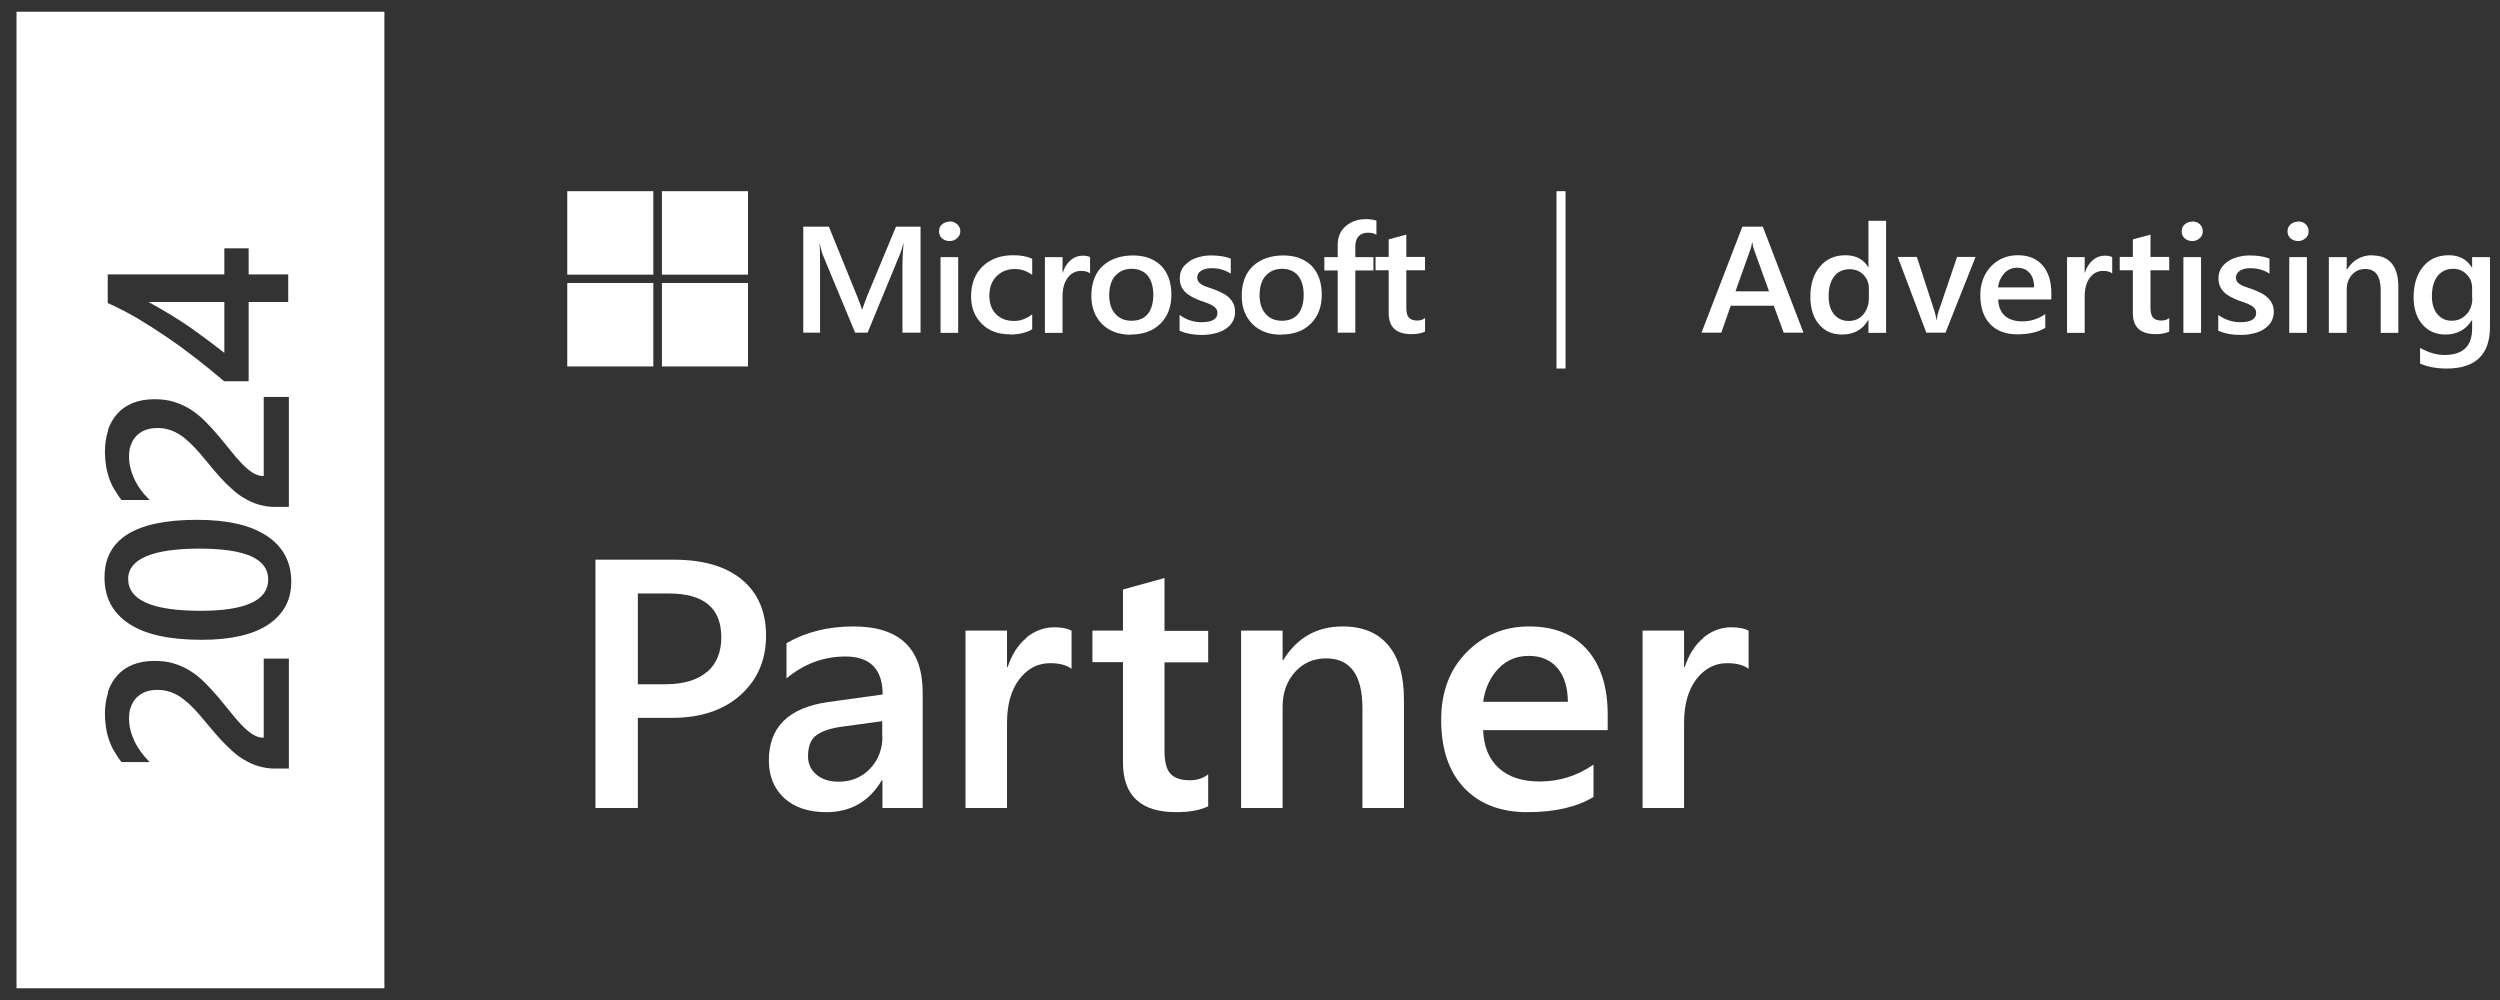 <svg width="140" height="56" viewBox="0 0 140 56" fill="none" xmlns="http://www.w3.org/2000/svg">
<rect x="0" y="0" width="140" height="56" fill="#333333" stroke="none"/>
<path d="M36.586 10.706H31.767V15.38H36.586V10.706Z" fill="white"/>
<path d="M41.887 10.706H37.068V15.38H41.887V10.706Z" fill="white"/>
<path d="M36.586 15.847H31.767V20.521H36.586V15.847Z" fill="white"/>
<path d="M41.887 15.847H37.068V20.521H41.887V15.847Z" fill="white"/>
<path d="M87.67 10.706H87.164V20.638H87.67V10.706Z" fill="white"/>
<path d="M37.695 31.342H33.345V45.248H35.719V40.2H37.634C39.249 40.2 40.526 39.767 41.478 38.914C42.429 38.049 42.899 36.951 42.899 35.596C42.899 34.24 42.441 33.2 41.538 32.452C40.634 31.704 39.357 31.342 37.707 31.342H37.695ZM39.586 37.629C39.056 38.084 38.273 38.318 37.261 38.318H35.719V33.235H37.454C39.417 33.235 40.393 34.053 40.393 35.689C40.393 36.519 40.128 37.173 39.598 37.629H39.586Z" fill="white"/>
<path d="M47.779 35.081C46.369 35.081 45.116 35.397 44.044 36.016V37.991C45.02 37.173 46.128 36.764 47.345 36.764C48.731 36.764 49.429 37.477 49.429 38.891L46.393 39.311C44.164 39.627 43.056 40.714 43.056 42.583C43.056 43.46 43.345 44.161 43.911 44.687C44.478 45.212 45.273 45.481 46.273 45.481C47.634 45.481 48.682 44.885 49.381 43.693H49.417V45.248H51.67V38.786C51.67 36.32 50.381 35.081 47.791 35.081H47.779ZM49.417 41.228C49.417 41.952 49.188 42.56 48.719 43.051C48.261 43.53 47.67 43.775 46.96 43.775C46.442 43.775 46.02 43.635 45.719 43.378C45.405 43.109 45.249 42.77 45.249 42.35C45.249 41.777 45.417 41.368 45.755 41.146C46.092 40.912 46.598 40.76 47.261 40.679L49.405 40.386V41.251L49.417 41.228Z" fill="white"/>
<path d="M57.477 35.724C57.007 36.11 56.658 36.659 56.429 37.36H56.393V35.315H54.068V45.248H56.393V40.492C56.393 39.452 56.622 38.646 57.08 38.038C57.538 37.442 58.116 37.138 58.803 37.138C59.333 37.138 59.73 37.243 60.007 37.454V35.315C59.791 35.199 59.465 35.128 59.044 35.128C58.465 35.128 57.935 35.327 57.465 35.713L57.477 35.724Z" fill="white"/>
<path d="M65.212 32.37L62.887 33.013V35.315H61.176V37.08H62.887V42.7C62.887 44.547 63.875 45.481 65.862 45.481C66.597 45.481 67.2 45.376 67.658 45.154V43.366C67.368 43.588 67.031 43.694 66.634 43.694C66.115 43.694 65.754 43.565 65.537 43.32C65.32 43.074 65.212 42.642 65.212 42.057V37.091H67.658V35.327H65.212V32.382V32.37Z" fill="white"/>
<path d="M75.188 35.081C73.742 35.081 72.634 35.712 71.863 36.963H71.826V35.315H69.501V45.248H71.826V39.58C71.826 38.797 72.055 38.155 72.513 37.64C72.971 37.126 73.561 36.869 74.26 36.869C75.609 36.869 76.296 37.792 76.296 39.65V45.248H78.621V39.171C78.621 37.851 78.332 36.834 77.742 36.133C77.152 35.432 76.308 35.081 75.188 35.081Z" fill="white"/>
<path d="M85.634 35.081C84.236 35.081 83.067 35.572 82.116 36.542C81.164 37.512 80.706 38.774 80.706 40.316C80.706 41.952 81.14 43.226 81.995 44.126C82.85 45.026 84.031 45.481 85.537 45.481C87.043 45.481 88.308 45.201 89.236 44.628V42.817C88.32 43.448 87.32 43.764 86.224 43.764C85.248 43.764 84.489 43.518 83.935 43.016C83.381 42.513 83.091 41.812 83.055 40.889H90.031V40.024C90.031 38.47 89.646 37.255 88.886 36.39C88.115 35.514 87.031 35.081 85.634 35.081ZM83.055 39.3C83.164 38.54 83.453 37.921 83.911 37.442C84.369 36.963 84.935 36.729 85.609 36.729C86.284 36.729 86.826 36.951 87.212 37.407C87.597 37.851 87.79 38.482 87.802 39.3H83.067H83.055Z" fill="white"/>
<path d="M95.392 35.724C94.922 36.11 94.573 36.659 94.344 37.36H94.308V35.315H91.983V45.248H94.308V40.492C94.308 39.452 94.537 38.646 94.995 38.038C95.452 37.442 96.031 37.138 96.717 37.138C97.248 37.138 97.645 37.243 97.922 37.454V35.315C97.705 35.199 97.38 35.128 96.958 35.128C96.38 35.128 95.85 35.327 95.38 35.713L95.392 35.724Z" fill="white"/>
<path d="M45.923 14.796C45.923 14.258 45.923 13.873 45.887 13.627H45.899C45.959 13.896 46.008 14.095 46.056 14.223L47.887 18.629H48.586L50.417 14.188C50.465 14.072 50.526 13.884 50.586 13.627H50.598C50.562 14.083 50.538 14.469 50.538 14.784V18.629H51.55V12.693H50.176L48.538 16.631C48.478 16.782 48.393 17.016 48.285 17.32H48.261C48.225 17.168 48.14 16.946 48.02 16.642L46.417 12.693H44.984V18.629H45.923V14.796Z" fill="white"/>
<path d="M53.658 14.399H52.67V18.64H53.658V14.399Z" fill="white"/>
<path d="M53.176 12.412C53.02 12.412 52.875 12.459 52.755 12.564C52.634 12.669 52.586 12.798 52.586 12.961C52.586 13.125 52.646 13.253 52.755 13.347C52.875 13.452 53.008 13.499 53.176 13.499C53.345 13.499 53.489 13.44 53.598 13.335C53.718 13.23 53.779 13.101 53.779 12.95C53.779 12.798 53.718 12.658 53.598 12.552C53.477 12.447 53.345 12.4 53.176 12.4V12.412Z" fill="white"/>
<path d="M56.562 18.734C57.044 18.734 57.453 18.64 57.803 18.442V17.6C57.49 17.846 57.152 17.974 56.791 17.974C56.369 17.974 56.032 17.846 55.779 17.588C55.526 17.331 55.405 16.992 55.405 16.549C55.405 16.104 55.538 15.742 55.803 15.473C56.068 15.205 56.417 15.064 56.827 15.064C57.176 15.064 57.49 15.17 57.803 15.392V14.492C57.502 14.352 57.152 14.293 56.743 14.293C56.032 14.293 55.453 14.504 55.02 14.924C54.586 15.345 54.381 15.906 54.381 16.607C54.381 17.238 54.586 17.74 54.984 18.138C55.381 18.535 55.911 18.722 56.55 18.722L56.562 18.734Z" fill="white"/>
<path d="M59.959 14.574C59.755 14.737 59.61 14.971 59.514 15.275H59.502V14.398H58.514V18.64H59.502V16.607C59.502 16.163 59.598 15.812 59.791 15.555C59.984 15.298 60.237 15.17 60.526 15.17C60.755 15.17 60.923 15.216 61.044 15.31V14.398C60.947 14.352 60.815 14.317 60.634 14.317C60.381 14.317 60.164 14.398 59.959 14.562V14.574Z" fill="white"/>
<path d="M63.321 18.734C64.019 18.734 64.562 18.535 64.983 18.126C65.393 17.717 65.598 17.18 65.598 16.502C65.598 15.824 65.405 15.275 65.031 14.889C64.646 14.504 64.116 14.305 63.441 14.305C62.766 14.305 62.164 14.504 61.742 14.901C61.321 15.298 61.116 15.859 61.116 16.572C61.116 17.226 61.321 17.752 61.718 18.149C62.116 18.547 62.658 18.745 63.333 18.745L63.321 18.734ZM62.453 15.45C62.682 15.193 62.983 15.053 63.369 15.053C63.754 15.053 64.056 15.181 64.272 15.438C64.477 15.695 64.586 16.058 64.586 16.514C64.586 16.969 64.477 17.331 64.272 17.588C64.068 17.834 63.766 17.962 63.369 17.962C62.971 17.962 62.682 17.834 62.453 17.577C62.224 17.32 62.116 16.969 62.116 16.525C62.116 16.081 62.224 15.707 62.453 15.438V15.45Z" fill="white"/>
<path d="M68.827 16.665C68.718 16.572 68.598 16.478 68.441 16.408C68.297 16.326 68.128 16.256 67.935 16.186C67.791 16.14 67.67 16.093 67.562 16.058C67.453 16.023 67.357 15.976 67.285 15.929C67.212 15.883 67.152 15.824 67.104 15.766C67.068 15.707 67.044 15.625 67.044 15.532C67.044 15.462 67.068 15.392 67.104 15.322C67.14 15.251 67.2 15.205 67.273 15.158C67.345 15.111 67.429 15.076 67.526 15.053C67.622 15.029 67.742 15.018 67.863 15.018C68.26 15.018 68.61 15.123 68.923 15.322V14.48C68.61 14.363 68.249 14.305 67.839 14.305C67.61 14.305 67.393 14.328 67.176 14.387C66.959 14.445 66.767 14.515 66.61 14.632C66.453 14.749 66.309 14.866 66.212 15.029C66.116 15.193 66.068 15.368 66.068 15.567C66.068 15.73 66.092 15.883 66.14 15.999C66.188 16.128 66.26 16.233 66.357 16.338C66.453 16.443 66.574 16.525 66.718 16.607C66.863 16.689 67.02 16.759 67.2 16.829C67.345 16.876 67.477 16.922 67.598 16.969C67.718 17.016 67.815 17.063 67.899 17.109C67.983 17.156 68.056 17.226 68.104 17.285C68.152 17.355 68.176 17.437 68.176 17.53C68.176 17.869 67.875 18.044 67.285 18.044C66.839 18.044 66.429 17.904 66.056 17.635V18.523C66.405 18.675 66.815 18.757 67.297 18.757C67.55 18.757 67.779 18.734 68.007 18.675C68.236 18.628 68.429 18.547 68.598 18.442C68.766 18.336 68.911 18.208 69.007 18.044C69.104 17.881 69.164 17.694 69.164 17.483C69.164 17.308 69.14 17.156 69.08 17.028C69.019 16.899 68.947 16.782 68.839 16.689L68.827 16.665Z" fill="white"/>
<path d="M71.742 18.734C72.441 18.734 72.995 18.535 73.405 18.126C73.814 17.717 74.019 17.18 74.019 16.502C74.019 15.824 73.826 15.275 73.453 14.889C73.067 14.504 72.537 14.305 71.862 14.305C71.188 14.305 70.585 14.504 70.164 14.901C69.742 15.298 69.537 15.859 69.537 16.572C69.537 17.226 69.742 17.752 70.14 18.149C70.537 18.547 71.079 18.745 71.754 18.745L71.742 18.734ZM70.875 15.45C71.103 15.193 71.405 15.053 71.79 15.053C72.176 15.053 72.477 15.181 72.694 15.438C72.899 15.695 73.007 16.058 73.007 16.514C73.007 16.969 72.899 17.331 72.694 17.588C72.489 17.834 72.188 17.962 71.79 17.962C71.393 17.962 71.103 17.834 70.875 17.577C70.646 17.32 70.537 16.969 70.537 16.525C70.537 16.081 70.646 15.707 70.875 15.438V15.45Z" fill="white"/>
<path d="M74.911 18.629H75.898V15.146H76.911V14.399H75.898V13.826C75.898 13.3 76.139 13.031 76.621 13.031C76.79 13.031 76.947 13.066 77.079 13.148V12.354C76.935 12.307 76.742 12.272 76.501 12.272C76.043 12.272 75.67 12.4 75.368 12.657C75.067 12.914 74.911 13.265 74.911 13.709V14.399H74.164V15.146H74.911V18.629Z" fill="white"/>
<path d="M78.754 13.137L77.766 13.405V14.387H77.031V15.135H77.766V17.53C77.766 18.325 78.188 18.711 79.043 18.711C79.356 18.711 79.609 18.664 79.802 18.57V17.811C79.682 17.904 79.537 17.951 79.368 17.951C79.152 17.951 78.995 17.893 78.899 17.788C78.802 17.682 78.754 17.495 78.754 17.25V15.135H79.802V14.387H78.754V13.137Z" fill="white"/>
<path d="M97.573 12.693L95.284 18.629H96.392L96.922 17.121H99.332L99.886 18.629H100.994L98.717 12.693H97.573ZM97.187 16.315L98.031 13.943C98.067 13.85 98.091 13.733 98.115 13.569H98.127C98.151 13.744 98.187 13.861 98.211 13.943L99.067 16.315H97.199H97.187Z" fill="white"/>
<path d="M104.645 14.983H104.633C104.368 14.527 103.934 14.293 103.344 14.293C102.753 14.293 102.272 14.504 101.922 14.924C101.561 15.345 101.38 15.906 101.38 16.607C101.38 17.261 101.537 17.776 101.862 18.161C102.187 18.547 102.609 18.734 103.151 18.734C103.814 18.734 104.308 18.465 104.621 17.916H104.633V18.64H105.621V12.365H104.633V14.994L104.645 14.983ZM104.657 16.701C104.657 17.063 104.549 17.367 104.344 17.612C104.139 17.857 103.862 17.974 103.525 17.974C103.187 17.974 102.91 17.846 102.705 17.6C102.5 17.355 102.404 17.016 102.404 16.584C102.404 16.105 102.513 15.742 102.717 15.473C102.922 15.205 103.223 15.076 103.585 15.076C103.898 15.076 104.151 15.181 104.356 15.392C104.561 15.602 104.657 15.859 104.657 16.163V16.712V16.701Z" fill="white"/>
<path d="M108.573 17.378C108.525 17.542 108.477 17.729 108.453 17.928H108.441C108.428 17.764 108.38 17.577 108.308 17.355L107.344 14.387H106.272L107.874 18.629H108.947L110.633 14.387H109.597L108.585 17.367L108.573 17.378Z" fill="white"/>
<path d="M112.994 14.293C112.392 14.293 111.898 14.504 111.5 14.912C111.103 15.333 110.898 15.871 110.898 16.525C110.898 17.226 111.079 17.764 111.452 18.149C111.814 18.535 112.32 18.722 112.958 18.722C113.597 18.722 114.139 18.605 114.536 18.36V17.588C114.151 17.857 113.717 17.997 113.247 17.997C112.838 17.997 112.5 17.892 112.271 17.682C112.042 17.472 111.91 17.168 111.898 16.77H114.874V16.408C114.874 15.742 114.705 15.228 114.38 14.854C114.054 14.48 113.585 14.293 112.994 14.293ZM111.886 16.093C111.934 15.766 112.054 15.508 112.247 15.298C112.44 15.088 112.681 14.994 112.97 14.994C113.259 14.994 113.488 15.088 113.657 15.287C113.826 15.473 113.91 15.742 113.91 16.093H111.886Z" fill="white"/>
<path d="M117.199 14.574C116.995 14.737 116.85 14.971 116.754 15.275H116.742V14.398H115.754V18.64H116.742V16.607C116.742 16.163 116.838 15.812 117.031 15.555C117.223 15.298 117.476 15.17 117.766 15.17C117.995 15.17 118.163 15.216 118.284 15.31V14.398C118.187 14.352 118.055 14.317 117.874 14.317C117.621 14.317 117.404 14.398 117.199 14.562V14.574Z" fill="white"/>
<path d="M120.428 13.137L119.44 13.405V14.387H118.705V15.135H119.44V17.53C119.44 18.325 119.862 18.711 120.717 18.711C121.03 18.711 121.283 18.664 121.476 18.57V17.811C121.356 17.904 121.211 17.951 121.042 17.951C120.826 17.951 120.669 17.893 120.573 17.788C120.476 17.682 120.428 17.495 120.428 17.25V15.135H121.476V14.387H120.428V13.137Z" fill="white"/>
<path d="M122.765 12.412C122.609 12.412 122.464 12.459 122.344 12.564C122.223 12.669 122.175 12.798 122.175 12.961C122.175 13.125 122.235 13.253 122.344 13.347C122.452 13.44 122.597 13.499 122.765 13.499C122.934 13.499 123.079 13.44 123.187 13.335C123.307 13.23 123.356 13.101 123.356 12.95C123.356 12.798 123.295 12.658 123.187 12.552C123.067 12.447 122.934 12.4 122.765 12.4V12.412Z" fill="white"/>
<path d="M123.259 14.399H122.271V18.64H123.259V14.399Z" fill="white"/>
<path d="M126.994 16.665C126.886 16.572 126.765 16.478 126.609 16.408C126.464 16.326 126.295 16.256 126.103 16.186C125.958 16.14 125.838 16.093 125.729 16.058C125.621 16.023 125.524 15.976 125.452 15.929C125.38 15.883 125.319 15.824 125.271 15.766C125.235 15.707 125.211 15.625 125.211 15.532C125.211 15.462 125.235 15.392 125.271 15.322C125.307 15.263 125.368 15.205 125.44 15.158C125.512 15.111 125.597 15.076 125.693 15.053C125.789 15.029 125.91 15.018 126.03 15.018C126.428 15.018 126.777 15.123 127.091 15.322V14.48C126.777 14.363 126.416 14.305 126.006 14.305C125.777 14.305 125.56 14.328 125.344 14.387C125.127 14.445 124.946 14.515 124.777 14.632C124.609 14.749 124.476 14.866 124.38 15.029C124.283 15.193 124.235 15.368 124.235 15.567C124.235 15.73 124.259 15.883 124.307 15.999C124.356 16.128 124.428 16.233 124.524 16.338C124.621 16.443 124.741 16.525 124.886 16.607C125.03 16.689 125.187 16.759 125.368 16.829C125.512 16.876 125.645 16.922 125.765 16.969C125.886 17.016 125.982 17.063 126.066 17.109C126.151 17.156 126.223 17.226 126.271 17.285C126.319 17.355 126.344 17.437 126.344 17.53C126.344 17.869 126.042 18.044 125.452 18.044C125.006 18.044 124.597 17.904 124.223 17.635V18.523C124.573 18.675 124.982 18.757 125.464 18.757C125.717 18.757 125.946 18.734 126.175 18.675C126.404 18.628 126.597 18.547 126.765 18.442C126.934 18.336 127.066 18.208 127.175 18.044C127.271 17.881 127.331 17.694 127.331 17.483C127.331 17.308 127.307 17.156 127.247 17.028C127.187 16.899 127.115 16.782 127.006 16.689L126.994 16.665Z" fill="white"/>
<path d="M129.187 14.399H128.199V18.64H129.187V14.399Z" fill="white"/>
<path d="M128.693 12.412C128.536 12.412 128.392 12.459 128.271 12.564C128.151 12.669 128.102 12.798 128.102 12.961C128.102 13.125 128.163 13.253 128.271 13.347C128.38 13.44 128.524 13.499 128.693 13.499C128.861 13.499 129.006 13.44 129.114 13.335C129.235 13.23 129.283 13.101 129.283 12.95C129.283 12.798 129.223 12.658 129.114 12.552C128.994 12.447 128.861 12.4 128.693 12.4V12.412Z" fill="white"/>
<path d="M132.849 14.293C132.235 14.293 131.765 14.562 131.428 15.1H131.416V14.398H130.416V18.64H131.416V16.221C131.416 15.882 131.512 15.614 131.705 15.392C131.898 15.17 132.151 15.064 132.452 15.064C133.03 15.064 133.319 15.462 133.319 16.256V18.64H134.307V16.046C134.307 15.485 134.187 15.053 133.934 14.749C133.681 14.445 133.319 14.305 132.849 14.305V14.293Z" fill="white"/>
<path d="M138.439 14.398V14.983H138.427C138.15 14.527 137.717 14.293 137.138 14.293C136.524 14.293 136.042 14.504 135.693 14.936C135.343 15.357 135.162 15.929 135.162 16.654C135.162 17.285 135.331 17.799 135.656 18.173C135.982 18.547 136.415 18.734 136.946 18.734C137.596 18.734 138.09 18.465 138.427 17.927H138.439V18.395C138.439 19.388 137.921 19.879 136.885 19.879C136.452 19.879 136.006 19.75 135.524 19.482V20.358C135.946 20.545 136.439 20.638 137.018 20.638C138.632 20.638 139.439 19.855 139.439 18.301V14.398H138.451H138.439ZM138.451 16.689C138.451 17.063 138.343 17.366 138.126 17.6C137.909 17.834 137.632 17.962 137.295 17.962C136.958 17.962 136.693 17.834 136.488 17.588C136.283 17.343 136.186 17.004 136.186 16.584C136.186 16.104 136.295 15.73 136.5 15.462C136.717 15.193 137.006 15.053 137.379 15.053C137.68 15.053 137.933 15.158 138.138 15.368C138.343 15.579 138.439 15.836 138.439 16.128V16.677L138.451 16.689Z" fill="white"/>
<path d="M12.563 19.751V16.911H8.31C9.238 17.414 10.033 17.904 10.72 18.384C11.406 18.874 12.021 19.33 12.551 19.751H12.563Z" fill="white"/>
<path d="M11.225 34.205C13.755 34.205 15.02 33.621 15.02 32.452C15.02 31.284 13.731 30.723 11.165 30.723C8.599 30.723 7.177 31.284 7.177 32.417C7.177 33.609 8.526 34.205 11.237 34.205H11.225Z" fill="white"/>
<path d="M0.925 55.344H21.526V0.656H0.925V55.344ZM6.033 15.368H12.563V13.908H13.924V15.368H16.141V16.911H13.924V21.351H12.551C12.081 20.954 11.575 20.533 11.033 20.112C10.491 19.692 9.936 19.283 9.37 18.897C8.804 18.512 8.238 18.149 7.671 17.81C7.105 17.483 6.551 17.203 6.033 16.969V15.368ZM6.045 24.085C6.165 23.723 6.346 23.419 6.575 23.162C6.804 22.905 7.093 22.707 7.442 22.566C7.792 22.426 8.189 22.356 8.647 22.356C9.057 22.356 9.43 22.403 9.756 22.508C10.081 22.613 10.382 22.742 10.671 22.929C10.96 23.116 11.226 23.326 11.479 23.583C11.732 23.84 11.997 24.12 12.262 24.436C12.479 24.705 12.695 24.962 12.912 25.231C13.117 25.488 13.322 25.733 13.527 25.943C13.732 26.154 13.924 26.329 14.129 26.458C14.334 26.586 14.527 26.656 14.732 26.656H14.768V22.227H16.177V28.386H15.394C15.069 28.386 14.78 28.339 14.491 28.257C14.201 28.175 13.948 28.058 13.695 27.907C13.442 27.766 13.213 27.591 12.997 27.392C12.78 27.194 12.563 26.983 12.358 26.761C12.153 26.539 11.96 26.306 11.768 26.072C11.575 25.838 11.382 25.616 11.189 25.383C11.009 25.172 10.828 24.985 10.647 24.81C10.466 24.635 10.286 24.483 10.105 24.366C9.912 24.237 9.72 24.144 9.503 24.074C9.298 24.004 9.069 23.969 8.828 23.969C8.563 23.969 8.322 24.004 8.129 24.085C7.924 24.167 7.768 24.272 7.623 24.424C7.479 24.576 7.394 24.74 7.322 24.939C7.25 25.137 7.226 25.347 7.226 25.581C7.226 25.979 7.322 26.387 7.515 26.808C7.708 27.229 7.997 27.626 8.382 28H6.804C6.647 27.801 6.515 27.591 6.394 27.392C6.274 27.194 6.177 26.972 6.105 26.761C6.033 26.539 5.973 26.317 5.936 26.072C5.9 25.826 5.876 25.57 5.876 25.301C5.876 24.857 5.937 24.459 6.057 24.097L6.045 24.085ZM11.045 29.11C12.756 29.11 14.057 29.414 14.96 30.022C15.864 30.629 16.31 31.482 16.31 32.581C16.31 33.609 15.876 34.404 15.021 34.976C14.165 35.549 12.912 35.829 11.286 35.829C9.503 35.829 8.141 35.537 7.226 34.929C6.31 34.322 5.852 33.469 5.852 32.347C5.852 30.185 7.575 29.11 11.033 29.11H11.045ZM6.045 38.739C6.165 38.377 6.346 38.073 6.575 37.816C6.804 37.559 7.093 37.36 7.442 37.22C7.792 37.08 8.189 37.01 8.647 37.01C9.057 37.01 9.43 37.056 9.756 37.161C10.081 37.267 10.382 37.395 10.671 37.582C10.948 37.757 11.226 37.979 11.479 38.236C11.732 38.493 11.997 38.774 12.262 39.089C12.479 39.358 12.695 39.615 12.912 39.884C13.117 40.141 13.322 40.386 13.527 40.597C13.732 40.807 13.924 40.983 14.129 41.111C14.334 41.24 14.527 41.31 14.732 41.31H14.768V36.881H16.177V43.039H15.394C15.069 43.039 14.78 42.992 14.491 42.911C14.213 42.829 13.948 42.712 13.695 42.56C13.442 42.42 13.213 42.245 12.997 42.046C12.78 41.847 12.563 41.637 12.358 41.415C12.153 41.193 11.96 40.959 11.768 40.737C11.575 40.515 11.382 40.281 11.189 40.048C11.009 39.837 10.828 39.65 10.647 39.475C10.466 39.3 10.286 39.16 10.105 39.031C9.912 38.903 9.72 38.809 9.503 38.739C9.298 38.669 9.069 38.634 8.828 38.634C8.563 38.634 8.322 38.669 8.129 38.751C7.936 38.832 7.768 38.938 7.623 39.089C7.491 39.23 7.394 39.405 7.322 39.604C7.25 39.802 7.226 40.013 7.226 40.246C7.226 40.644 7.322 41.053 7.515 41.473C7.708 41.894 7.997 42.291 8.382 42.677H6.804C6.647 42.478 6.515 42.268 6.394 42.069C6.274 41.871 6.177 41.648 6.105 41.438C6.033 41.228 5.973 40.994 5.936 40.749C5.9 40.503 5.876 40.246 5.876 39.977C5.876 39.533 5.937 39.136 6.057 38.774L6.045 38.739Z" fill="white"/>
</svg>
